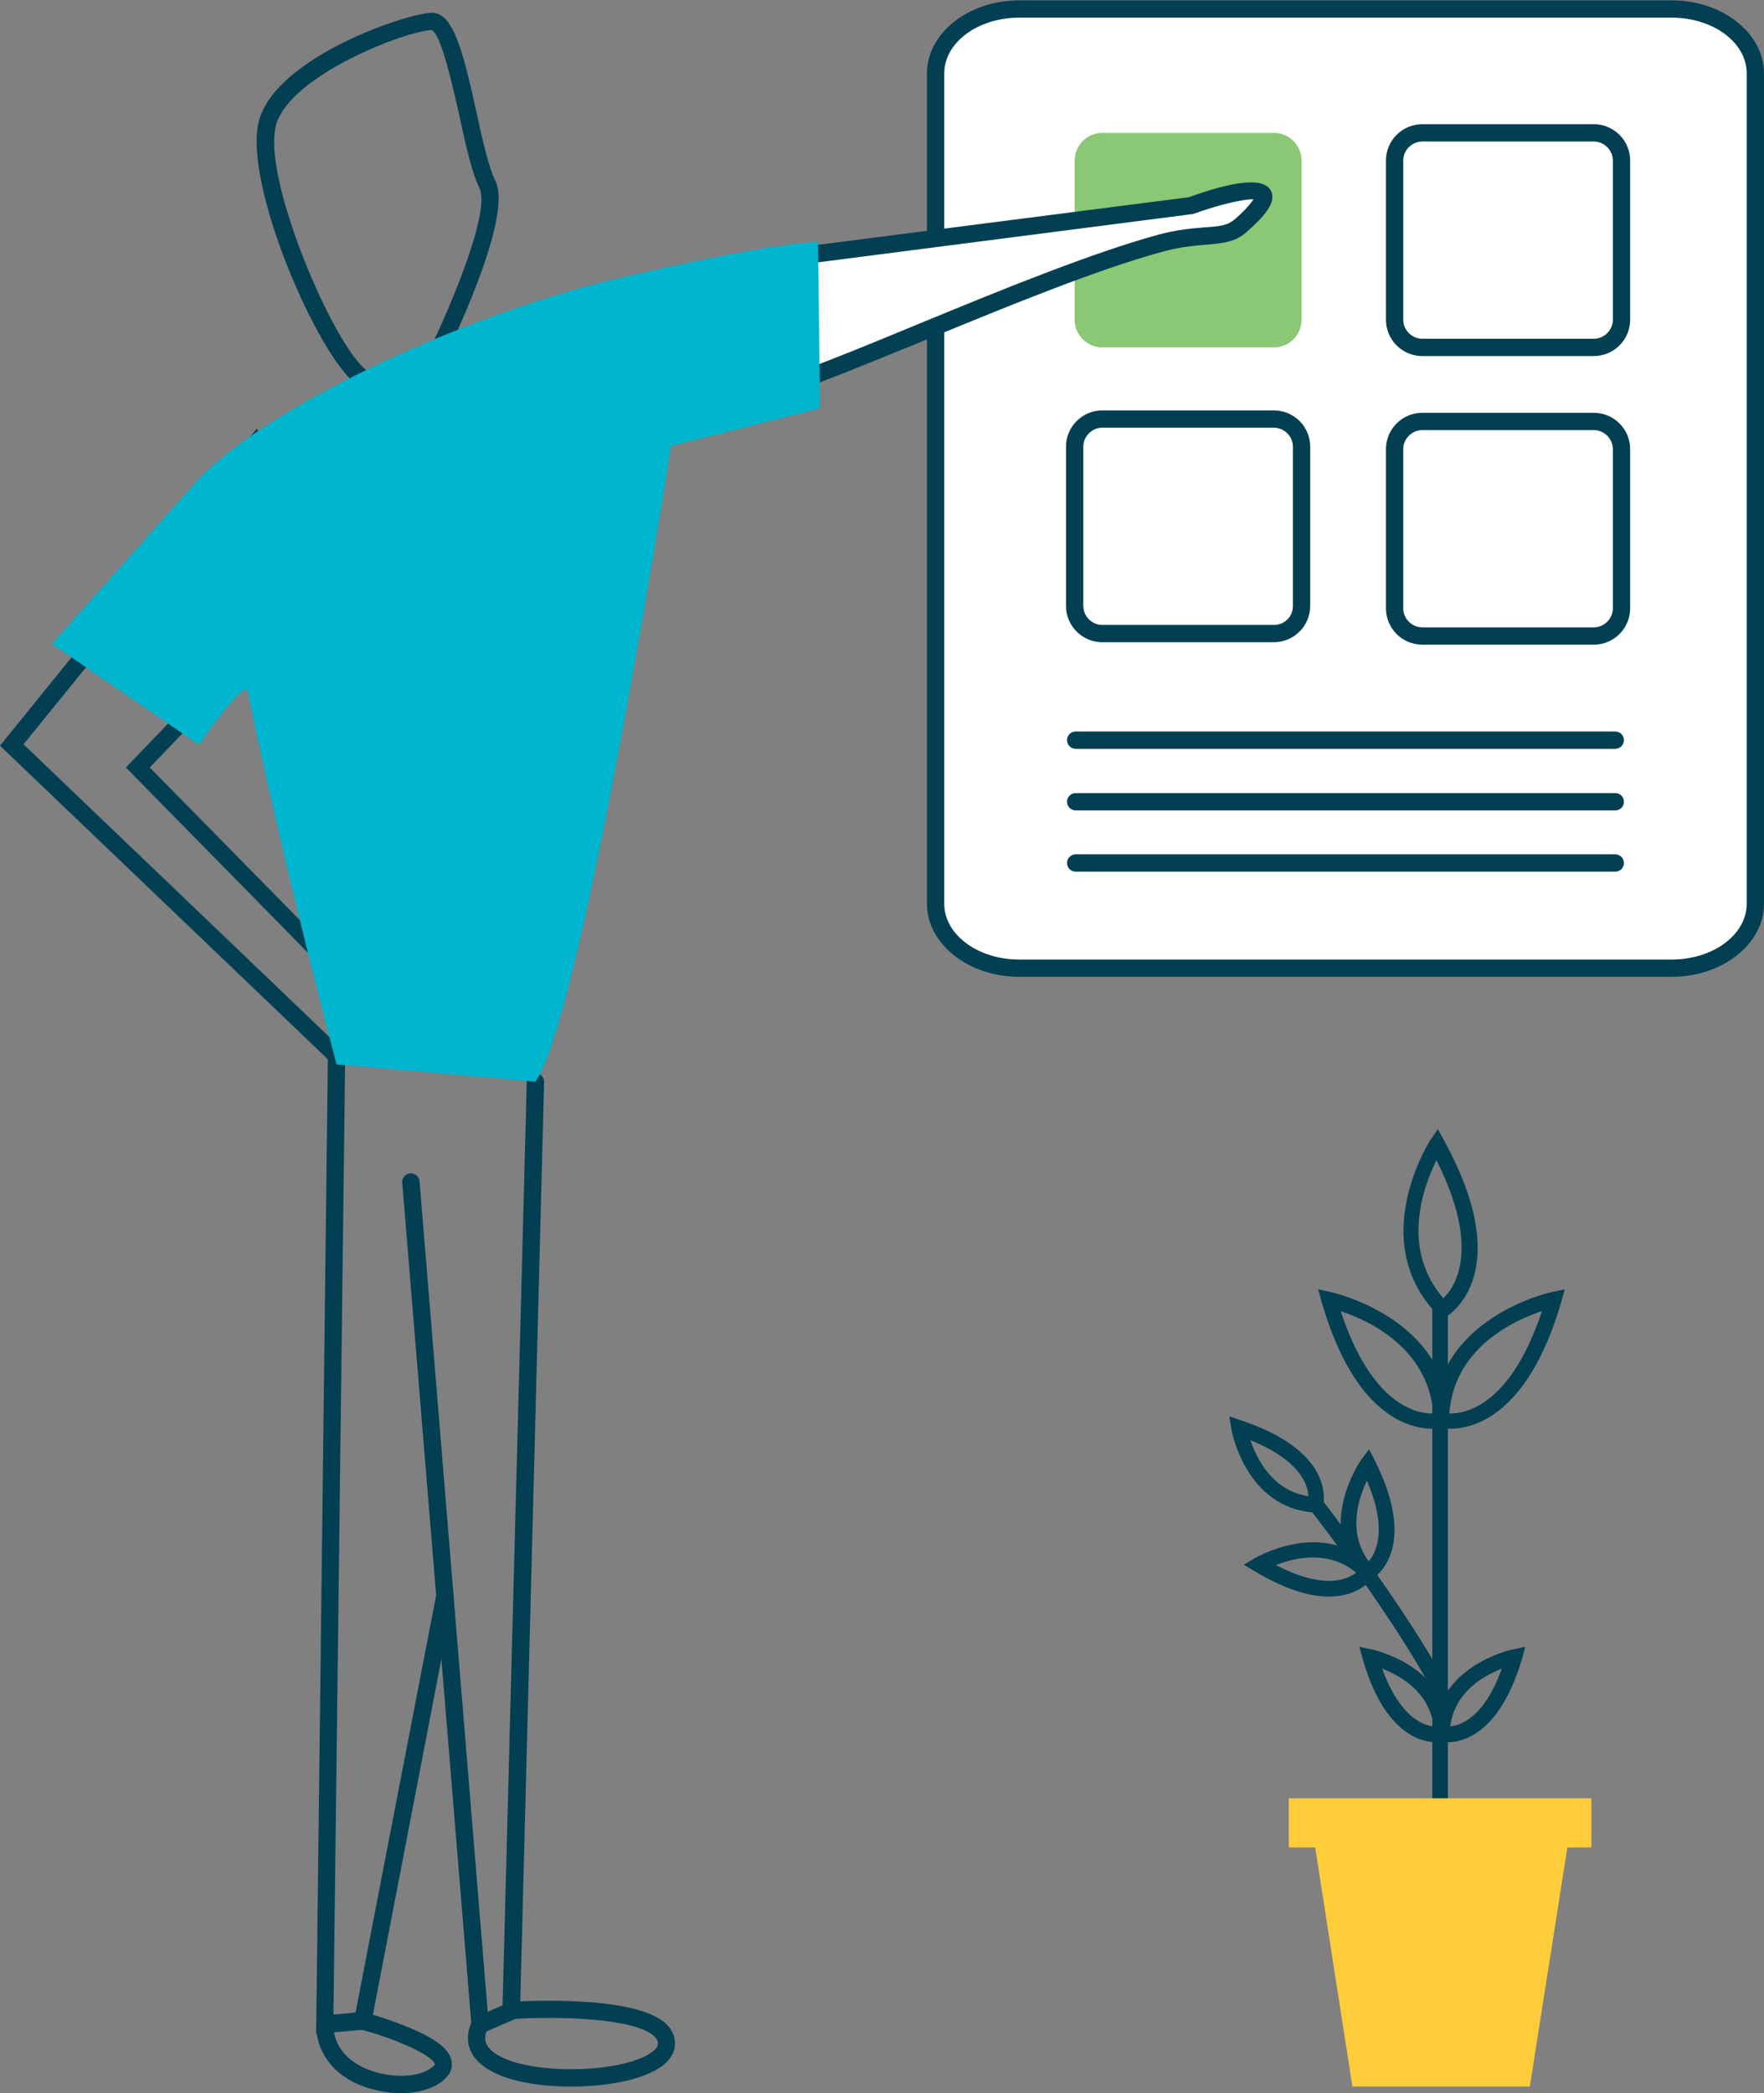 <?xml version="1.0" encoding="utf-8"?>
<!-- Generator: Adobe Illustrator 27.0.1, SVG Export Plug-In . SVG Version: 6.00 Build 0)  -->
<svg version="1.1" id="Layer_1" xmlns="http://www.w3.org/2000/svg" xmlns:xlink="http://www.w3.org/1999/xlink" x="0px" y="0px"
	 viewBox="0 0 510 604.9" style="enable-background:new 0 0 510 604.9;" xml:space="preserve">
<rect x="0" y="0" width="510" height="604.9" fill="#808080" stroke="none"/>
<style type="text/css">
	.st0{fill:#023F53;}
	.st1{fill:#FFFFFF;}
	.st2{fill:#8AC875;}
	.st3{fill:#00B5CE;}
	.st4{fill:#FFCC3A;}
</style>
<path class="st0" d="M97.3,307.6c-0.6,0-1.2-0.2-1.7-0.7L0,215.5l74.3-91.7L92,171l-48.7,50.8L97.6,277c1,1,1,2.6,0,3.5
	c-1,1-2.6,1-3.5,0l-57.7-58.7l49.9-52l-13.5-36l-66,81.3L99,303.3c1,1,1,2.5,0.1,3.5C98.6,307.3,98,307.6,97.3,307.6z"/>
<g>
	<path class="st1" d="M483.3,279.8H294.7c-13.4,0-24.2-8.3-24.2-18.6v-240c0-10.3,10.8-18.6,24.2-18.6h188.6
		c13.4,0,24.2,8.3,24.2,18.6v240C507.5,271.5,496.7,279.8,483.3,279.8z"/>
	<path class="st0" d="M483.3,282.3H294.7c-14.7,0-26.7-9.5-26.7-21.1v-240c0-11.6,12-21.1,26.7-21.1h188.6C498,0.1,510,9.6,510,21.2
		v240C510,272.8,498,282.3,483.3,282.3z M294.7,5.1c-12,0-21.7,7.2-21.7,16.1v240c0,8.9,9.7,16.1,21.7,16.1h188.6
		c12,0,21.7-7.2,21.7-16.1v-240c0-8.9-9.7-16.1-21.7-16.1L294.7,5.1L294.7,5.1z"/>
</g>
<path class="st2" d="M368.3,100.4h-49.6c-4.4,0-8-3.6-8-8v-46c0-4.4,3.6-8,8-8h49.6c4.4,0,8,3.6,8,8v46
	C376.3,96.8,372.7,100.4,368.3,100.4z"/>
<g>
	<path class="st1" d="M460.8,100.4h-49.6c-4.4,0-8-3.6-8-8v-46c0-4.4,3.6-8,8-8h49.6c4.4,0,8,3.6,8,8v46
		C468.8,96.8,465.2,100.4,460.8,100.4z"/>
	<path class="st0" d="M460.8,102.9h-49.6c-5.8,0-10.5-4.7-10.5-10.5v-46c0-5.8,4.7-10.5,10.5-10.5h49.6c5.8,0,10.5,4.7,10.5,10.5v46
		C471.3,98.2,466.6,102.9,460.8,102.9z M411.2,40.9c-3,0-5.5,2.5-5.5,5.5v46c0,3,2.5,5.5,5.5,5.5h49.6c3,0,5.5-2.5,5.5-5.5v-46
		c0-3-2.5-5.5-5.5-5.5H411.2z"/>
</g>
<g>
	<path class="st1" d="M368.3,183.1h-49.6c-4.4,0-8-3.6-8-8v-46c0-4.4,3.6-8,8-8h49.6c4.4,0,8,3.6,8,8v46
		C376.3,179.6,372.7,183.1,368.3,183.1z"/>
	<path class="st0" d="M368.3,185.6h-49.6c-5.8,0-10.5-4.7-10.5-10.5v-46c0-5.8,4.7-10.5,10.5-10.5h49.6c5.8,0,10.5,4.7,10.5,10.5v46
		C378.8,180.9,374.1,185.6,368.3,185.6z M318.7,123.6c-3,0-5.5,2.5-5.5,5.5v46c0,3,2.5,5.5,5.5,5.5h49.6c3.1,0,5.5-2.4,5.5-5.5v-46
		c0-3-2.5-5.5-5.5-5.5C368.3,123.6,318.7,123.6,318.7,123.6z"/>
</g>
<g>
	<path class="st1" d="M460.8,183.8h-49.6c-4.4,0-8-3.6-8-8v-46c0-4.4,3.6-8,8-8h49.6c4.4,0,8,3.6,8,8v46
		C468.8,180.2,465.2,183.8,460.8,183.8z"/>
	<path class="st0" d="M460.8,186.3h-49.6c-5.8,0-10.5-4.7-10.5-10.5v-46c0-5.8,4.7-10.5,10.5-10.5h49.6c5.8,0,10.5,4.7,10.5,10.5v46
		C471.3,181.6,466.6,186.3,460.8,186.3z M411.2,124.3c-3,0-5.5,2.5-5.5,5.5v46c0,3,2.5,5.5,5.5,5.5h49.6c3,0,5.5-2.5,5.5-5.5v-46
		c0-3-2.5-5.5-5.5-5.5H411.2z"/>
</g>
<path class="st0" d="M113.6,114.6c-3.2,0-6.8-0.9-10.5-3.5C92,103.2,70,52.7,74.9,34.8c5-18.3,42.7-31,49.9-31.1c0,0,0,0,0.1,0
	c6.1,0,8.9,10.8,12.8,28.5c1.7,7.8,3.5,15.9,5.4,19.8c0.9,1.9,3.8,7.7-6.6,33.6c-5,12.4-10.7,23.7-10.8,23.8l-0.2,0.4l-0.3,0.3
	C123,112.1,118.8,114.6,113.6,114.6z M124.8,8.7c-7.1,0.1-41.1,13-45,27.5C75.6,51.5,96.7,100.4,106,107c7.7,5.4,14,0.9,15.4-0.2
	c8.5-16.8,20.6-45.6,17.2-52.5c-2.2-4.5-4-12.5-5.8-20.9C130.9,25,127.5,9.7,124.8,8.7z M123.4,108.3L123.4,108.3L123.4,108.3z"/>
<path class="st0" d="M91.4,587.8L94.8,305c0-1.4,1.2-2.4,2.5-2.5c1.4,0,2.5,1.1,2.5,2.5l-3.4,277.2l6.4-0.6l23.4-121.1
	c0.3-1.4,1.6-2.2,2.9-2c1.4,0.3,2.2,1.6,2,2.9l-24.1,125L91.4,587.8z"/>
<path class="st0" d="M115.8,604.9c-4.1,0-8.4-0.9-12.4-2.6c-7.6-3.4-12-9.7-12-17.2c0-1.4,1.1-2.5,2.5-2.5s2.5,1.1,2.5,2.5
	c0,7.4,5.7,11.1,9.1,12.6c6.9,3.1,15.9,2.9,19.7-0.5c0.3-0.2,0.5-0.5,0.5-0.7c-0.6-2.4-10.6-7.1-21.4-10c-1.3-0.4-2.1-1.7-1.8-3.1
	c0.4-1.3,1.7-2.1,3.1-1.8c0.2,0.1,5.6,1.5,11.3,3.8c11.2,4.4,13.1,7.8,13.6,10c0.3,1.2,0.4,3.4-2.1,5.6
	C125.5,603.6,120.9,604.9,115.8,604.9z"/>
<g>
	<path class="st1" d="M432.1,32.6H401c-3.3,0-6-2.7-6-6s2.7-6,6-6h31.1c3.3,0,6,2.7,6,6S435.4,32.6,432.1,32.6z"/>
</g>
<path class="st0" d="M467,216.4H311c-1.4,0-2.5-1.1-2.5-2.5s1.1-2.5,2.5-2.5h156c1.4,0,2.5,1.1,2.5,2.5S468.4,216.4,467,216.4z"/>
<path class="st0" d="M467,234.2H311c-1.4,0-2.5-1.1-2.5-2.5s1.1-2.5,2.5-2.5h156c1.4,0,2.5,1.1,2.5,2.5S468.4,234.2,467,234.2z"/>
<path class="st0" d="M467,251.9H311c-1.4,0-2.5-1.1-2.5-2.5s1.1-2.5,2.5-2.5h156c1.4,0,2.5,1.1,2.5,2.5S468.4,251.9,467,251.9z"/>
<g>
	<path class="st1" d="M218.3,114.6c32.8-10.8,84-35.2,117-44.2c12.9-3.5,18.6-0.8,23.6-5.3c20.5-18.3-14.6-5.6-14.6-5.6L215.4,76"/>
	<path class="st0" d="M218.3,117.1c-1.1,0-2-0.7-2.4-1.7c-0.4-1.3,0.3-2.7,1.6-3.2c14.1-4.6,31.5-11.7,49.8-19.3
		c23.8-9.8,48.5-19.8,67.3-25c5.9-1.6,10.2-1.9,13.8-2.2c4.3-0.3,6.6-0.5,8.8-2.5c3.3-2.9,4.6-4.7,5.2-5.6
		c-2.9-0.1-10.2,1.6-17.3,4.2l-0.3,0.1h-0.3L215.7,78.5c-1.4,0.2-2.6-0.8-2.8-2.2c-0.2-1.4,0.8-2.6,2.2-2.8L343.7,57
		c13.6-4.9,21.5-5.6,23.6-2.1s-2,7.8-6.7,12c-3.4,3.1-7.1,3.4-11.8,3.8c-3.3,0.3-7.5,0.6-12.9,2.1c-18.6,5.1-43.1,15.1-66.7,24.8
		c-18.4,7.5-35.9,14.7-50.1,19.4C218.8,117.1,218.6,117.1,218.3,117.1z"/>
</g>
<path class="st0" d="M136.6,588.8l-20.3-247c-0.1-1.4,0.9-2.6,2.3-2.7s2.6,0.9,2.7,2.3l19.7,240l4.3-1.9l7-266.9
	c0-1.4,1.2-2.5,2.6-2.4c1.4,0,2.5,1.2,2.4,2.6l-7,270.1L136.6,588.8z"/>
<path class="st3" d="M154.8,312.6l-57.5-5c0,0-15.3-57.3-25.7-107.7c-0.8-4-14.1,15.3-14.1,15.3L15,186.1c0,0,39-43.8,41.6-46.7
	c18.9-21,76.8-48.3,121.9-58.9s58-10.6,58-10.6l0.6,48.1L194,128.9C194,128.9,168.4,293.5,154.8,312.6z"/>
<g id="Layer_3">
</g>
<g id="Layer_2_00000173862187923102170260000017238027555023652224_">
</g>
<g id="Layer_2_00000064351897858901052560000012987848480825419452_">
</g>
<g id="Layer_2_00000135676526969921135680000016607578923623294593_">
</g>
<path class="st4" d="M-96,38.4"/>
<path class="st2" d="M-194.2,243.6"/>
<path class="st0" d="M165,603c-11.1,0-22.3-2.2-27.2-7.7c-2-2.2-3.8-6-1.3-11.3c0.6-1.2,2.1-1.8,3.3-1.2s1.8,2.1,1.2,3.3
	c-1.1,2.4-1,4.2,0.5,5.9c6,6.7,29.6,7.7,42.2,3.4c4.6-1.6,6.4-3.4,6.5-4.6c0-0.6,0-1.3-0.9-2.2c-5.3-5.4-28.2-6-41.3-5.1
	c-1.4,0.1-2.6-1-2.7-2.3c-0.1-1.4,1-2.6,2.3-2.7c3.7-0.2,36.6-2.1,45.2,6.6c1.7,1.7,2.5,3.8,2.3,6.1c-0.2,2.6-2.1,6.3-9.8,8.9
	C180.1,602,172.6,603,165,603z"/>
<rect x="414.1" y="377.7" class="st0" width="4.5" height="149.1"/>
<path class="st0" d="M413.5,487.4c-12.5-22.9-35.8-52.6-36.1-52.9l3.5-2.8c0.2,0.3,23.7,30.3,36.5,53.5L413.5,487.4z"/>
<path class="st0" d="M414.2,412.9c-6.7,0-22.6-3.7-32.1-36.7l-1-3.6l3.7,0.8c0.3,0.1,33.8,7.4,34.3,37l0,1.8l-1.7,0.4
	C417,412.7,415.9,412.9,414.2,412.9z M387.6,378.9c9,27.2,22,29.7,26.8,29.6c-0.8-9.9-5.9-18-15.2-24.1
	C394.9,381.6,390.5,379.9,387.6,378.9z"/>
<path class="st0" d="M419.2,412.9c-1.8,0-2.9-0.3-3.1-0.3l-1.7-0.4l0-1.8c0.5-29.7,34-37,34.3-37l3.7-0.8l-1,3.6
	C441.8,409.2,425.9,412.9,419.2,412.9z M419,408.5c4.8,0.1,17.8-2.4,26.8-29.6c-3,1-7.3,2.7-11.6,5.5
	C424.9,390.4,419.8,398.5,419,408.5z"/>
<path class="st0" d="M416.7,381.1l-1.2-1.3c-20.6-21.3-2.1-50.2-1.9-50.4l2.1-3.1l1.8,3.3c20.9,38,1.7,50.2,0.9,50.7L416.7,381.1z
	 M415.3,335.3c-1.4,2.8-3.2,7.1-4.3,12.1c-2.3,10.9-0.2,20.2,6.3,27.8C420.7,371.9,428.2,360.9,415.3,335.3z"/>
<path class="st0" d="M384.2,461.4c-5.2,0-12.2-1.8-21.4-7.3l-3.2-1.9l3.2-1.9c0.2-0.1,20.2-11.9,34.1,2.7l1.2,1.3l-1,1.5
	C396.9,456,393.3,461.4,384.2,461.4z M368.9,452.3c13.8,7.2,20.6,4.2,23.2,2.2C384.1,447.8,374.2,450.2,368.9,452.3z"/>
<path class="st0" d="M394.8,457.3l-1.2-1.3c-13.4-15-0.2-34,0-34.2l2.2-3l1.7,3.3c13.1,26.2-0.5,34-1,34.4L394.8,457.3z
	 M395.2,427.9c-0.8,1.7-1.7,3.9-2.3,6.3c-1.6,6.5-0.7,12.2,2.8,17C397.8,448.8,401.3,442.2,395.2,427.9z"/>
<path class="st0" d="M382,437.2l-1.8-0.1C360.1,436,356,413.2,356,413l-0.6-3.7l3.5,1.2c27.8,9.3,23.7,24.4,23.6,25L382,437.2z
	 M361.5,416.2c0.6,1.8,1.5,3.9,2.8,6.1c3.4,5.8,8.1,9.2,14,10.1C378.1,429.1,375.9,422,361.5,416.2z"/>
<path class="st0" d="M415.3,503.5c-4.5,0-15.1-2.5-21.3-24l-1-3.6l3.7,0.8c0.2,0,22.2,4.8,22.6,24.4l0,1.8l-1.7,0.4
	C417.3,503.3,416.6,503.5,415.3,503.5z M399.6,482.2c5,13.9,11.7,16.4,14.9,16.7c-0.7-5.6-3.8-10.3-9.2-13.8
	C403.3,483.8,401.3,482.9,399.6,482.2z"/>
<path class="st0" d="M418.5,503.5c-1.2,0-2-0.2-2.1-0.2l-1.7-0.4l0-1.8c0.3-19.6,22.3-24.4,22.6-24.4l3.7-0.8l-1,3.6
	C433.6,501,423,503.5,418.5,503.5z M434.2,482.2c-1.7,0.7-3.7,1.6-5.7,2.9c-5.4,3.5-8.5,8.2-9.2,13.8
	C422.5,498.6,429.2,496.2,434.2,482.2z"/>
<rect x="372.6" y="519.7" class="st4" width="87.5" height="14.2"/>
<polygon class="st4" points="442.3,603 391,603 379.7,530.4 453.7,530.4 "/>
</svg>
